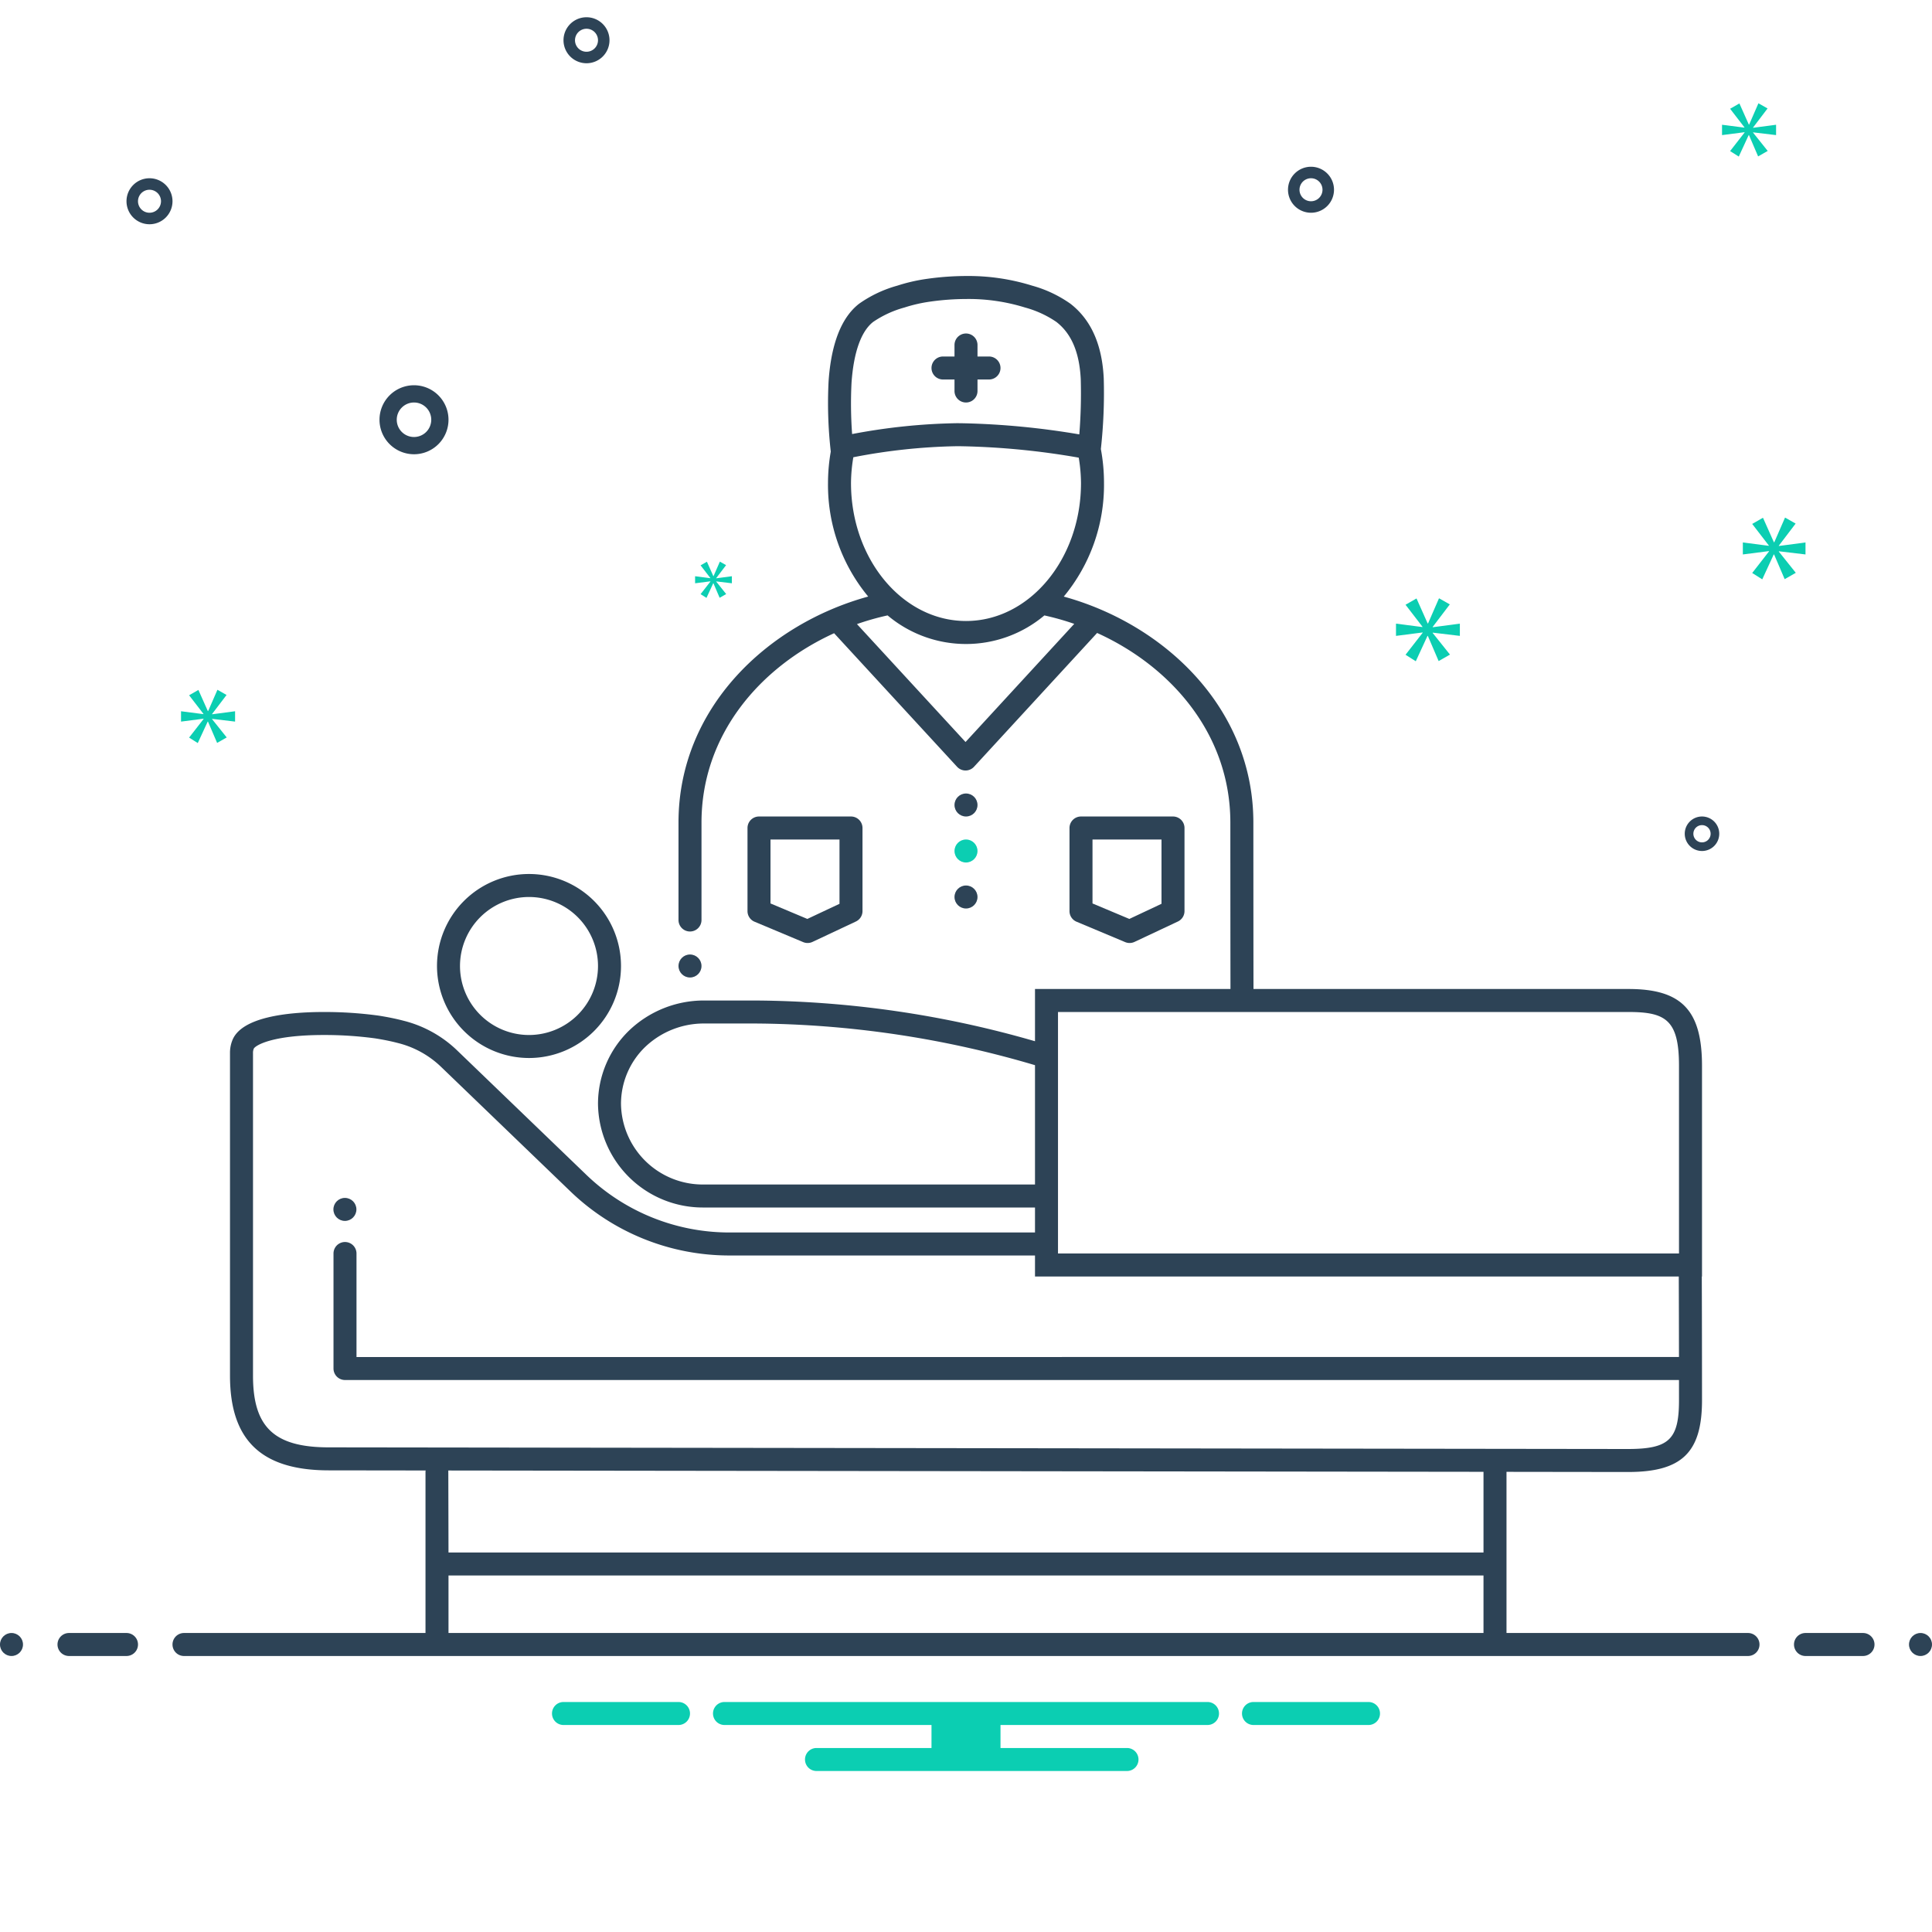 <?xml version="1.0" encoding="UTF-8"?>
<svg preserveAspectRatio="xMidYMid slice" width="112px" height="112px" xmlns="http://www.w3.org/2000/svg" data-name="Layer 1" viewBox="0 0 168 168">
  <path fill="#2d4356" d="M69.84 81.922a.999.999 0 0 0 .812-.017l3.773-1.774A1.001 1.001 0 0 0 75 79.227V72a1.0 1 0 0 0-1-1H66a1.0 1 0 0 0-1 1v7.227a.999.999 0 0 0 .613.922zM67 73h6v5.592l-2.796 1.315L67 78.561zM97.84 81.922a.999.999 0 0 0 .812-.017l3.773-1.774A1.001 1.001 0 0 0 103 79.227V72a1.0 1 0 0 0-1-1H94a1.0 1 0 0 0-1 1v7.227a.999.999 0 0 0 .613.922zM95 73h6v5.592l-2.796 1.315L95 78.561z"></path>
  <circle cx="84" cy="70" r="1" fill="#2d4356"></circle>
  <circle cx="84" cy="78" r="1" fill="#2d4356"></circle>
  <circle cx="60" cy="84" r="1" fill="#2d4356"></circle>
  <path fill="#2d4356" d="M82 33h1v1a1 1 0 0 0 2 0V33h1a1 1 0 0 0 0-2H85V30a1 1 0 0 0-2 0v1H82a1 1 0 0 0 0 2zM46 92A8 8 0 1 0 38 83.998 8.01 8.01 0 0 0 46 92zm0-14A6 6 0 1 1 40 83.998 6.003 6.003 0 0 1 46 78z"></path>
  <circle cx="29.992" cy="105.166" r="1" fill="#2d4356"></circle>
  <path fill="#2d4356" d="M114 18.5a2 2 0 1 0-2-2A2.002 2.002 0 0 0 114 18.5zm0-3a1 1 0 1 1-1 1A1.001 1.001 0 0 1 114 15.5zM36 39.5a3 3 0 1 0-3-3A3.003 3.003 0 0 0 36 39.5zM36 35a1.5 1.5 0 1 1-1.5 1.5A1.501 1.501 0 0 1 36 35zM148 74a1.5 1.5 0 1 0-1.5-1.5A1.502 1.502 0 0 0 148 74zm0-2.25a.75.75 0 1 1-.75.75A.751.751 0 0 1 148 71.75zM51 5.5a2 2 0 1 0-2-2A2.002 2.002 0 0 0 51 5.5zm0-3a1 1 0 1 1-1 1A1.001 1.001 0 0 1 51 2.5zM13 15.5a2 2 0 1 0 2 2A2.002 2.002 0 0 0 13 15.5zm0 3a1 1 0 1 1 1-1A1.001 1.001 0 0 1 13 18.5zM152 142H131V127.986L141.546 128h.021c4.646 0 6.423-1.668 6.434-6.194 0 0-.001-6.472-.019-10.806H148V92.677C148 87.86 146.235 86 141.618 86H108.999c-.007-3.854-.011-14.474-.011-14.474 0-9.948-7.719-17.235-16.487-19.649A15.206 15.206 0 0 0 96 42.002a16.06 16.06 0 0 0-.273-2.955 44.177 44.177 0 0 0 .25-6.156c-.122-2.507-.865-4.905-2.896-6.479a10.704 10.704 0 0 0-3.326-1.572A18.596 18.596 0 0 0 84.047 24a24.78 24.78 0 0 0-3.45.249 15.113 15.113 0 0 0-2.567.59 10.723 10.723 0 0 0-3.326 1.572c-1.911 1.482-2.491 4.387-2.653 6.749a37.361 37.361 0 0 0 .19 6.108A16.075 16.075 0 0 0 72 42.002 15.207 15.207 0 0 0 75.496 51.874C66.725 54.283 59 61.573 59 71.526V80a1 1 0 0 0 2 0V71.526c0-7.635 5.093-13.527 11.531-16.463l10.694 11.614a1 1 0 0 0 1.472-.001L95.401 55.04c6.464 2.928 11.586 8.83 11.586 16.486 0 0 .004 10.615.011 14.474H90v4.542A89.281 89.281 0 0 0 65.627 87H61.206a9.403 9.403 0 0 0-6.504 2.612A8.878 8.878 0 0 0 52 95.995 9.117 9.117 0 0 0 61.206 105H90v2.172H63.489a17.927 17.927 0 0 1-12.446-4.96L39.736 91.326a10.333 10.333 0 0 0-4.666-2.572c-.703-.185-1.421-.323-2.142-.438A34.722 34.722 0 0 0 28.164 88c-3.303 0-7.058.476-7.917 2.361A2.902 2.902 0 0 0 20 91.575V119.623c0 5.646 2.763 8.234 8.597 8.234l8.42.011c-.003.029-.017.054-.017.084V142H16a1 1 0 0 0 0 2H152a1 1 0 0 0 0-2zM74.045 33.297c.183-2.657.834-4.491 1.884-5.306a9.083 9.083 0 0 1 2.717-1.25 13.179 13.179 0 0 1 2.23-.512A22.745 22.745 0 0 1 84.047 26a16.571 16.571 0 0 1 5.093.742 8.995 8.995 0 0 1 2.716 1.25c1.315 1.018 2.009 2.653 2.123 4.994a44.705 44.705 0 0 1-.126 4.787 68.554 68.554 0 0 0-10.002-.965q-.329-.007-.662-.008a52.831 52.831 0 0 0-9.092.944A36.236 36.236 0 0 1 74.045 33.297zM74 42.002a13.937 13.937 0 0 1 .203-2.241 51.115 51.115 0 0 1 8.987-.96c.207 0 .413.002.618.007a65.932 65.932 0 0 1 9.995.988A13.834 13.834 0 0 1 94 42.002C94 48.617 89.514 54 84 54S74 48.617 74 42.002zm9.96 22.521L74.518 54.269a22.849 22.849 0 0 1 2.664-.756 10.588 10.588 0 0 0 13.633.002 22.932 22.932 0 0 1 2.598.734zM92 88h49.618C144.852 88 146 88.707 146 92.677V109H92zM61.206 103A7.112 7.112 0 0 1 54 95.995a6.884 6.884 0 0 1 2.08-4.934A7.388 7.388 0 0 1 61.206 89h4.419A87.511 87.511 0 0 1 90 92.624V103zM28.597 125.857c-4.748 0-6.597-1.748-6.597-6.234V91.575a.94.94 0 0 1 .067-.385C22.182 90.94 23.552 90 28.164 90a32.792 32.792 0 0 1 4.451.292c.741.117 1.379.247 1.977.403a8.287 8.287 0 0 1 3.757 2.071l11.313 10.892a19.916 19.916 0 0 0 13.827 5.514H90V111h55.981c.008 2.013.014 4.565.017 7.001H31v-9a1 1 0 0 0-2 0v10a1.0 1 0 0 0 1 1H145.999c0.0.626.001 1.236.001 1.8-.008 3.375-.878 4.199-4.452 4.199zM129 142H39v-5h90zm0-7H39s-.014-7.102-.017-7.13L129 127.984zM11 142H6a1 1 0 0 0 0 2h5a1 1 0 0 0 0-2z"></path>
  <circle cx="1" cy="143" r="1" fill="#2d4356"></circle>
  <path fill="#2d4356" d="M162,142h-5a1,1,0,0,0,0,2h5a1,1,0,0,0,0-2Z"></path>
  <circle cx="167" cy="143" r="1" fill="#2d4356"></circle>
  <circle cx="84" cy="74" r="1" fill="#0bceb2"></circle>
  <polygon fill="#0bceb2" points="124.583 54.511 126.07 52.556 125.131 52.024 124.177 54.214 124.145 54.214 123.175 52.039 122.22 52.587 123.691 54.496 123.691 54.527 121.391 54.23 121.391 55.294 123.707 54.997 123.707 55.028 122.22 56.936 123.112 57.5 124.13 55.294 124.16 55.294 125.099 57.484 126.085 56.921 124.583 55.043 124.583 55.012 126.945 55.294 126.945 54.23 124.583 54.542 124.583 54.511"></polygon>
  <polygon fill="#0bceb2" points="62.038 50.72 62.578 51.981 63.146 51.657 62.281 50.575 62.281 50.557 63.641 50.72 63.641 50.107 62.281 50.287 62.281 50.269 63.137 49.143 62.597 48.837 62.047 50.098 62.029 50.098 61.471 48.845 60.92 49.161 61.768 50.26 61.768 50.278 60.443 50.107 60.443 50.72 61.777 50.549 61.777 50.567 60.92 51.666 61.434 51.99 62.02 50.72 62.038 50.72"></polygon>
  <polygon fill="#0bceb2" points="157 48.213 157 47.17 154.683 47.477 154.683 47.446 156.142 45.528 155.221 45.006 154.285 47.154 154.253 47.154 153.302 45.021 152.365 45.559 153.808 47.431 153.808 47.462 151.552 47.17 151.552 48.213 153.823 47.922 153.823 47.953 152.365 49.825 153.24 50.378 154.238 48.213 154.268 48.213 155.189 50.362 156.156 49.81 154.683 47.968 154.683 47.937 157 48.213"></polygon>
  <polygon fill="#0bceb2" points="152.085 11.748 152.88 13.601 153.714 13.125 152.443 11.536 152.443 11.509 154.442 11.748 154.442 10.848 152.443 11.112 152.443 11.086 153.701 9.431 152.907 8.981 152.099 10.834 152.073 10.834 151.252 8.994 150.444 9.458 151.689 11.073 151.689 11.099 149.742 10.848 149.742 11.748 151.702 11.496 151.702 11.523 150.444 13.138 151.198 13.615 152.06 11.748 152.085 11.748"></polygon>
  <polygon fill="#0bceb2" points="18.443 62.086 19.701 60.431 18.907 59.981 18.099 61.834 18.073 61.834 17.252 59.994 16.444 60.458 17.689 62.073 17.689 62.099 15.742 61.848 15.742 62.748 17.702 62.496 17.702 62.523 16.444 64.138 17.198 64.615 18.06 62.748 18.085 62.748 18.88 64.601 19.714 64.125 18.443 62.536 18.443 62.509 20.442 62.748 20.442 61.848 18.443 62.112 18.443 62.086"></polygon>
  <path fill="#0bceb2" d="M105 148H63a1 1 0 0 0 0 2H81v2H71a1 1 0 0 0 0 2H98a1 1 0 0 0 0-2H87v-2h18a1 1 0 0 0 0-2zM119 148H109a1 1 0 0 0 0 2h10a1 1 0 0 0 0-2zM59 148H49a1 1 0 0 0 0 2H59a1 1 0 0 0 0-2z"></path>
</svg>
